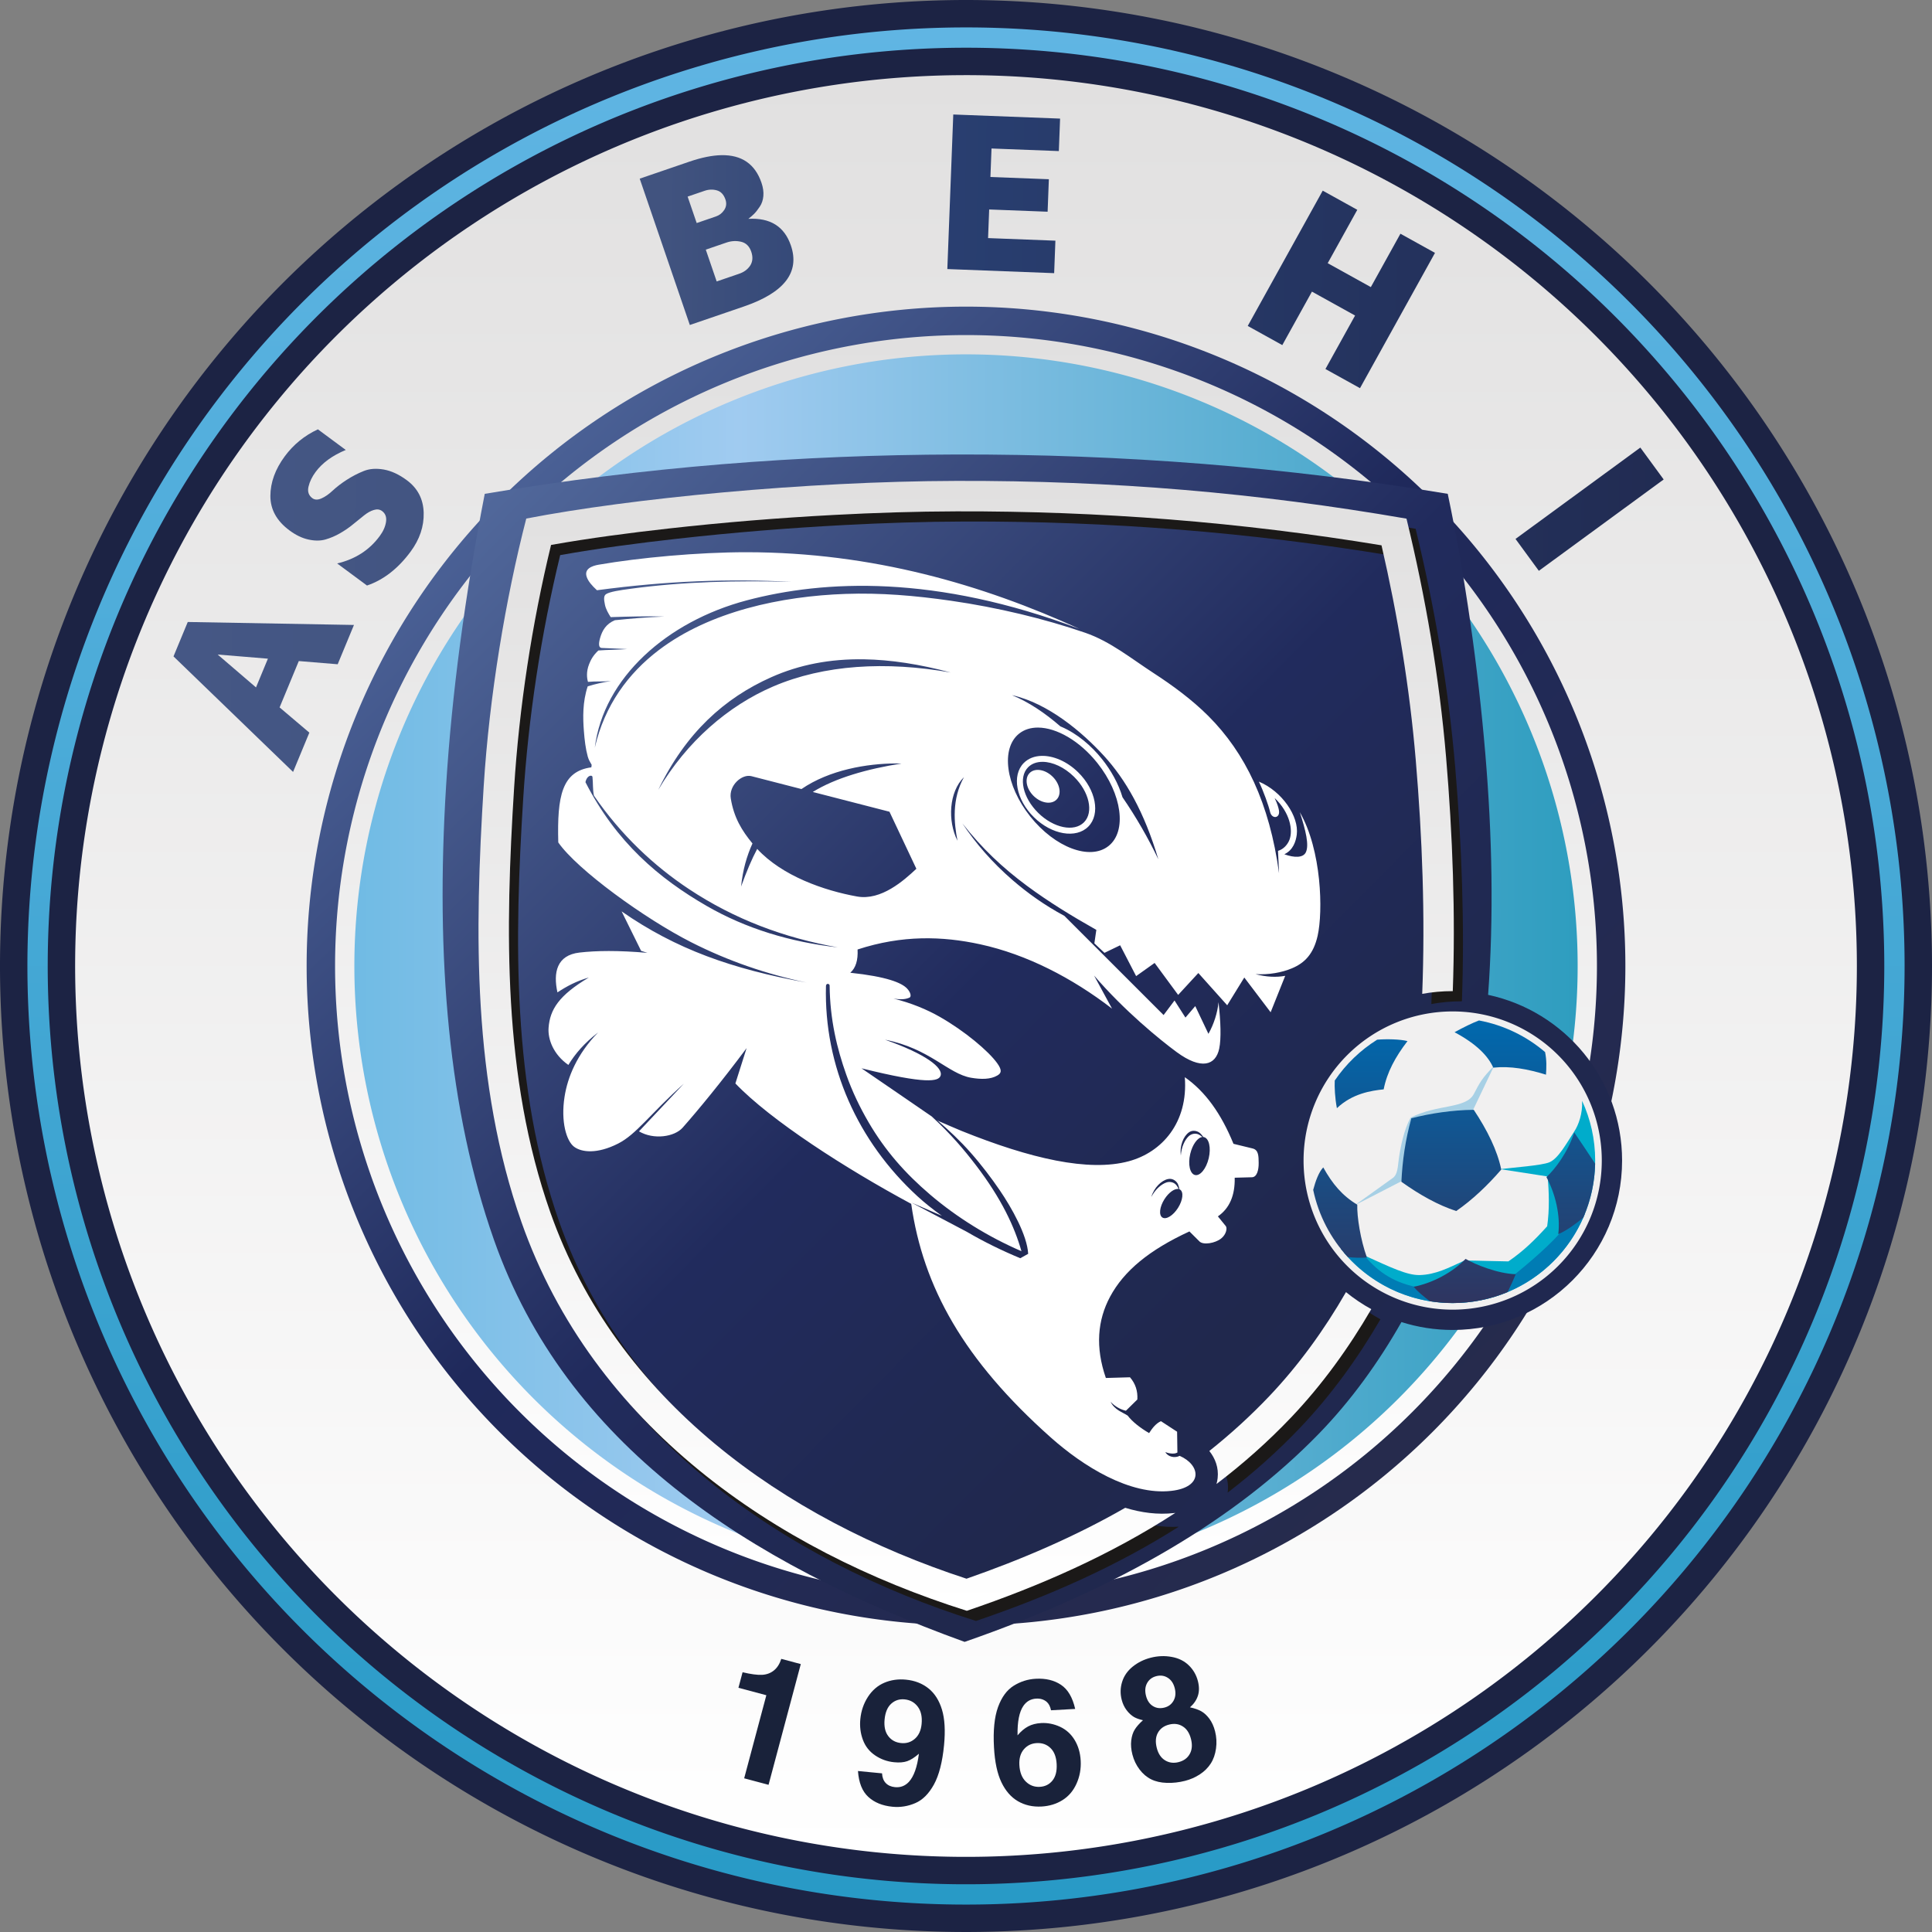 <svg xmlns:inkscape="http://www.inkscape.org/namespaces/inkscape" xmlns:sodipodi="http://sodipodi.sourceforge.net/DTD/sodipodi-0.dtd" xmlns:xlink="http://www.w3.org/1999/xlink" xmlns="http://www.w3.org/2000/svg" xmlns:svg="http://www.w3.org/2000/svg" xmlns:rdf="http://www.w3.org/1999/02/22-rdf-syntax-ns#" xmlns:cc="http://creativecommons.org/ns#" xmlns:dc="http://purl.org/dc/elements/1.1/" viewBox="0 0 700 700" id="svg155" height="300" width="300" version="1.1" sodipodi:docname="Logo ASC Biesheim.svg" inkscape:version="1.2 (dc2aeda, 2022-05-15)" xml:space="preserve"><rect x="0" y="0" width="700" height="700" fill="#808080" stroke="none"/><sodipodi:namedview inkscape:document-rotation="0" pagecolor="#ffffff" bordercolor="#666666" borderopacity="1" objecttolerance="10" gridtolerance="10" guidetolerance="10" inkscape:pageopacity="0" inkscape:pageshadow="2" inkscape:window-width="1920" inkscape:window-height="1080" id="namedview96" showgrid="false" inkscape:zoom="0.63740626" inkscape:cx="765.60278" inkscape:cy="431.43599" inkscape:window-x="0" inkscape:window-y="0" inkscape:window-maximized="0" inkscape:current-layer="svg155" inkscape:showpageshadow="2" inkscape:pagecheckerboard="0" inkscape:deskcolor="#d1d1d1"/><defs id="defs159"><linearGradient id="linearGradient66992"><stop offset="0%" stop-color="#e1e0e0" stop-opacity="1" id="stop66988" style="stop-color:#272b4a;stop-opacity:1"/><stop offset="0.564" stop-color="#e1e0e0" stop-opacity="1" id="stop71410" style="stop-color:#1f295b;stop-opacity:1"/><stop offset="100%" stop-color="#ffffff" stop-opacity="1" id="stop66990" style="stop-color:#4d6499;stop-opacity:1"/></linearGradient><linearGradient inkscape:collect="always" id="linearGradient56198"><stop style="stop-color:#455785;stop-opacity:1" offset="0" id="stop56194"/><stop style="stop-color:#41537f;stop-opacity:1" offset="0.303" id="stop56202"/><stop style="stop-color:#293f71;stop-opacity:1" offset="0.466" id="stop63511"/><stop style="stop-color:#20284d;stop-opacity:1" offset="1" id="stop56196"/></linearGradient><linearGradient id="linearGradient23710"><stop offset="0%" stop-color="#afdaec" stop-opacity="1" id="stop23706" style="stop-color:#60b5e3;stop-opacity:1"/><stop offset="100%" stop-color="#009ac0" stop-opacity="1" id="stop23708" style="stop-color:#289ac6;stop-opacity:1"/></linearGradient><defs id="defs26"><linearGradient id="grad3"><stop offset="0%" stop-color="#afdaec" stop-opacity="1" id="stop20" style="stop-color:#70bbe4;stop-opacity:1"/><stop offset="0.314" stop-color="#afdaec" stop-opacity="1" id="stop44517" style="stop-color:#a0cbf0;stop-opacity:1"/><stop offset="100%" stop-color="#009ac0" stop-opacity="1" id="stop22" style="stop-color:#2e9dbf;stop-opacity:1"/></linearGradient><linearGradient gradientTransform="matrix(1.235,0,0,1.235,-17.5,-169.75)" xlink:href="#linearGradient23710" id="grad4" x1="22.218" y1="145.525" x2="22.218" y2="696.365" gradientUnits="userSpaceOnUse"/></defs><defs id="defs46"><linearGradient id="grad7"><stop offset="0%" stop-color="#e1e0e0" stop-opacity="1" id="stop40"/><stop offset="100%" stop-color="#ffffff" stop-opacity="1" id="stop42"/></linearGradient><linearGradient gradientTransform="matrix(1.235,0,0,1.235,-17.5,-169.75)" xlink:href="#grad7" id="grad8" x1="36.222" y1="159.528" x2="36.222" y2="682.362" gradientUnits="userSpaceOnUse"/></defs><defs id="defs56"><linearGradient id="grad9"><stop offset="0%" stop-color="#4172a0" stop-opacity="1" id="stop50"/><stop offset="100%" stop-color="#1c345a" stop-opacity="1" id="stop52"/></linearGradient><linearGradient gradientTransform="matrix(1.235,0,0,1.235,-17.5,-169.75)" xlink:href="#grad9" id="grad10" x1="104.154" y1="227.459" x2="104.154" y2="614.43" gradientUnits="userSpaceOnUse"/></defs><defs id="defs66"><linearGradient id="grad11"><stop offset="0%" stop-color="#e1e0e0" stop-opacity="1" id="stop60"/><stop offset="100%" stop-color="#ffffff" stop-opacity="1" id="stop62"/></linearGradient><linearGradient gradientTransform="matrix(1.235,0,0,1.235,-17.5,-169.75)" xlink:href="#grad11" id="grad12" x1="112.497" y1="235.802" x2="112.497" y2="606.088" gradientUnits="userSpaceOnUse"/></defs><defs id="defs80"><linearGradient id="grad13"><stop offset="201392128%" stop-color="#ffffff" stop-opacity="1" id="stop70"/><stop offset="201392146%" stop-color="#afdaec" stop-opacity="1" id="stop72"/><stop offset="201392167%" stop-color="#aed9ec" stop-opacity="1" id="stop74"/><stop offset="100%" stop-color="#19afd4" stop-opacity="1" id="stop76"/></linearGradient><linearGradient gradientTransform="matrix(1.235,0,0,1.235,-17.5,-169.75)" xlink:href="#grad13" id="grad14" x1="118.158" y1="241.463" x2="118.158" y2="600.427" gradientUnits="userSpaceOnUse"/></defs><defs id="defs90"><linearGradient id="grad15"><stop offset="0%" stop-color="#4172a0" stop-opacity="1" id="stop84" style="stop-color:#51689b;stop-opacity:1"/><stop offset="0.449" stop-color="#4172a0" stop-opacity="1" id="stop73965" style="stop-color:#212b5d;stop-opacity:1"/><stop offset="0.727" stop-color="#4172a0" stop-opacity="1" id="stop48346" style="stop-color:#20284d;stop-opacity:1"/><stop offset="100%" stop-color="#1c345a" stop-opacity="1" id="stop86" style="stop-color:#212854;stop-opacity:1"/></linearGradient><linearGradient xlink:href="#grad15" id="grad16" x1="157.007" y1="282.654" x2="475.725" y2="600.513" gradientTransform="matrix(1.231,0,0,1.239,-17.5,-169.75)" gradientUnits="userSpaceOnUse"/></defs><defs id="defs102"><linearGradient id="grad17"><stop offset="0%" stop-color="#e1e0e0" stop-opacity="1" id="stop96"/><stop offset="100%" stop-color="#ffffff" stop-opacity="1" id="stop98"/></linearGradient><linearGradient xlink:href="#grad17" id="grad18" x1="166.387" y1="258.832" x2="166.387" y2="566.88" gradientTransform="matrix(1.147,0,0,1.329,-17.5,-169.75)" gradientUnits="userSpaceOnUse"/></defs><defs id="defs112"><linearGradient id="grad19"><stop offset="0%" stop-color="#efeff1" stop-opacity="1" id="stop106"/><stop offset="100%" stop-color="#ffffff" stop-opacity="1" id="stop108"/></linearGradient><linearGradient xlink:href="#grad19" id="grad20" x1="193.174" y1="271.539" x2="193.174" y2="521.374" gradientTransform="matrix(1.119,0,0,1.362,-17.5,-169.75)" gradientUnits="userSpaceOnUse"/></defs><defs id="defs150"><linearGradient id="grad23"><stop offset="0%" stop-color="#4172a0" stop-opacity="1" id="stop144"/><stop offset="100%" stop-color="#1c345a" stop-opacity="1" id="stop146"/></linearGradient><linearGradient xlink:href="#grad23" id="grad24" x1="41.703" y1="267.006" x2="41.703" y2="568.107" gradientTransform="matrix(1.927,0,0,0.791,-17.5,-169.75)" gradientUnits="userSpaceOnUse"/></defs><defs id="defs130"><linearGradient id="grad21"><stop id="stop124" stop-opacity="1" stop-color="#0069ae" offset="0%"/><stop id="stop126" stop-opacity="1" stop-color="#2f3560" offset="100%"/></linearGradient><linearGradient gradientUnits="userSpaceOnUse" gradientTransform="matrix(1.233,0,0,1.236,-17.5,-169.75)" y2="519.265" x2="399.969" y1="436.436" x1="399.969" id="grad22" xlink:href="#grad21"/></defs><linearGradient gradientUnits="userSpaceOnUse" y2="350" x2="571.612" y1="350" x1="128.392" id="linearGradient951" xlink:href="#grad3" inkscape:collect="always"/><linearGradient inkscape:collect="always" xlink:href="#linearGradient56198" id="linearGradient56200" x1="62.754" y1="160.024" x2="647.938" y2="167.868" gradientUnits="userSpaceOnUse"/><linearGradient inkscape:collect="always" xlink:href="#linearGradient66992" id="linearGradient65675" x1="547.531" y1="556.945" x2="174.143" y2="167.868" gradientUnits="userSpaceOnUse"/></defs><g id="g77548"><path id="path18" style="fill:#1c2344;stroke-width:1.235;fill-opacity:1" d="M 350,0 A 350,350 0 0 1 700,350 350,350 0 1 1 350,0 Z"/><path id="path28" style="fill:url(#grad4);stroke-width:1.235" d="M 350,9.933 A 340.067,340.067 0 0 1 690.068,350 340.067,340.067 0 1 1 350,9.933 Z"/><path id="path38" style="fill:#1c2344;stroke-width:1.235;fill-opacity:1" d="M 350.001,17.29 A 332.71,332.71 0 0 1 682.71,350 332.71,332.71 0 1 1 350.001,17.29 Z"/><path id="path48" style="fill:url(#grad8);stroke-width:1.235" d="M 350.001,27.223 A 322.777,322.777 0 0 1 672.778,350 322.777,322.777 0 1 1 350.001,27.223 Z"/><path id="path58" style="fill:url(#linearGradient65675);stroke-width:1.235;fill-opacity:1" d="M 350.001,111.1 A 238.9,238.9 0 0 1 588.902,350 238.9,238.9 0 1 1 350.001,111.1 Z"/><path id="path68" style="fill:url(#grad12);stroke-width:1.235" d="M 350.002,121.4 A 228.6,228.6 0 0 1 578.602,350 228.6,228.6 0 1 1 350.002,121.4 Z"/><path id="path82" style="fill:url(#linearGradient951);fill-opacity:1;stroke-width:1.235" d="M 350.002,128.39 A 221.61,221.61 0 0 1 571.612,350 221.61,221.61 0 1 1 350.002,128.39 Z"/></g><g id="g157" style="fill:#19223a;fill-opacity:1"><path d="m 290.14,602.927 -11.678,43.746 -8.835,-2.358 8.035,-30.1 -10.112,-2.7 1.502,-5.628 c 2.994,0.711 5.34,1.02 7.047,0.94 1.698,-0.093 3.146,-0.637 4.339,-1.621 1.192,-0.983 2.066,-2.37 2.633,-4.166 z" style="fill:#19223a;fill-rule:evenodd;stroke-width:1.235;fill-opacity:1" id="path135"/><path d="m 310.855,641.671 8.723,0.845 c 0.088,1.506 0.537,2.676 1.358,3.53 0.821,0.844 1.931,1.334 3.33,1.47 1.989,0.193 3.665,-0.441 5.039,-1.912 1.804,-1.96 3.015,-5.358 3.633,-10.195 -1.567,1.367 -2.981,2.26 -4.245,2.701 -1.275,0.44 -2.837,0.564 -4.71,0.383 -2.525,-0.245 -4.835,-1.074 -6.918,-2.486 -2.083,-1.413 -3.557,-3.297 -4.424,-5.644 -0.877,-2.347 -1.188,-4.841 -0.931,-7.493 0.289,-2.978 1.209,-5.671 2.757,-8.06 1.549,-2.388 3.531,-4.097 5.934,-5.118 2.394,-1.021 5.01,-1.394 7.82,-1.122 3.209,0.311 5.932,1.371 8.189,3.173 2.247,1.8 3.878,4.369 4.884,7.695 1.006,3.316 1.258,7.621 0.747,12.903 -0.592,6.103 -1.815,10.838 -3.649,14.197 -1.844,3.358 -4.091,5.615 -6.752,6.759 -2.672,1.154 -5.423,1.599 -8.285,1.321 -3.62,-0.351 -6.532,-1.536 -8.737,-3.555 -2.215,-2.02 -3.463,-5.147 -3.763,-9.392 z m 23.062,-17.022 c 0.255,-2.63 -0.21,-4.736 -1.397,-6.296 -1.186,-1.57 -2.779,-2.447 -4.768,-2.639 -1.874,-0.182 -3.485,0.342 -4.835,1.56 -1.362,1.227 -2.162,3.125 -2.411,5.704 -0.247,2.546 0.195,4.565 1.335,6.056 1.131,1.49 2.686,2.32 4.653,2.511 1.936,0.188 3.59,-0.332 4.995,-1.566 1.394,-1.235 2.204,-3.015 2.428,-5.33 z" style="fill:#19223a;fill-rule:evenodd;stroke-width:1.235;fill-opacity:1" id="path137"/><path d="m 389.557,619.18 -8.75,0.484 c -0.289,-1.392 -0.821,-2.411 -1.6,-3.078 -1.021,-0.843 -2.27,-1.229 -3.759,-1.147 -1.974,0.109 -3.524,0.989 -4.661,2.64 -1.49,2.168 -2.193,5.722 -2.11,10.662 1.243,-1.456 2.528,-2.533 3.845,-3.23 1.316,-0.708 2.892,-1.113 4.718,-1.214 2.311,-0.128 4.581,0.319 6.797,1.329 2.217,1.02 3.988,2.606 5.303,4.767 1.316,2.161 2.058,4.661 2.215,7.511 0.164,2.966 -0.339,5.747 -1.508,8.342 -1.169,2.606 -2.869,4.595 -5.09,5.978 -2.211,1.382 -4.74,2.157 -7.559,2.313 -3.219,0.178 -6.072,-0.469 -8.576,-1.919 -2.494,-1.45 -4.495,-3.743 -5.991,-6.868 -1.495,-3.114 -2.397,-7.343 -2.691,-12.662 -0.338,-6.101 0.156,-10.957 1.46,-14.565 1.314,-3.609 3.195,-6.18 5.651,-7.724 2.466,-1.545 5.119,-2.39 7.99,-2.549 3.631,-0.201 6.689,0.53 9.174,2.192 2.495,1.662 4.202,4.575 5.142,8.736 z m -20.221,20.325 c 0.145,2.617 0.923,4.618 2.333,5.991 1.41,1.383 3.108,2.02 5.082,1.911 1.921,-0.106 3.455,-0.88 4.595,-2.298 1.139,-1.429 1.642,-3.426 1.501,-5.981 -0.141,-2.554 -0.883,-4.483 -2.236,-5.784 -1.342,-1.302 -3.006,-1.898 -5.011,-1.787 -1.921,0.106 -3.467,0.869 -4.67,2.291 -1.192,1.421 -1.723,3.304 -1.593,5.658 z" style="fill:#19223a;fill-rule:evenodd;stroke-width:1.235;fill-opacity:1" id="path139"/><path d="m 431.148,618.595 c 1.709,0.37 3.089,0.858 4.123,1.445 1.034,0.587 2.005,1.484 2.917,2.702 0.901,1.221 1.591,2.725 2.051,4.528 0.526,2.059 0.645,4.145 0.345,6.262 -0.292,2.104 -0.929,3.925 -1.923,5.456 -0.995,1.531 -2.308,2.838 -3.946,3.9 -1.636,1.072 -3.421,1.856 -5.357,2.35 -2.182,0.557 -4.378,0.802 -6.578,0.732 -2.198,-0.061 -4.097,-0.491 -5.699,-1.293 -1.599,-0.792 -3.005,-1.982 -4.208,-3.573 -1.203,-1.591 -2.063,-3.379 -2.577,-5.386 -0.474,-1.854 -0.616,-3.564 -0.426,-5.129 0.19,-1.565 0.608,-2.872 1.264,-3.934 0.656,-1.062 1.655,-2.191 2.987,-3.382 -1.358,-0.319 -2.427,-0.7 -3.203,-1.135 -1.029,-0.61 -1.944,-1.456 -2.757,-2.547 -0.811,-1.081 -1.391,-2.329 -1.755,-3.753 -0.557,-2.182 -0.507,-4.333 0.167,-6.48 0.663,-2.145 1.941,-3.977 3.82,-5.504 1.882,-1.517 4.061,-2.598 6.54,-3.231 2.56,-0.655 5.088,-0.755 7.595,-0.293 2.505,0.451 4.566,1.473 6.205,3.063 1.629,1.591 2.726,3.493 3.294,5.716 0.5,1.956 0.504,3.723 -0.004,5.282 -0.504,1.569 -1.466,2.972 -2.876,4.204 z m -9.22,0.086 c 1.465,-0.374 2.55,-1.208 3.28,-2.496 0.727,-1.299 0.865,-2.807 0.42,-4.548 -0.44,-1.721 -1.285,-2.978 -2.53,-3.751 -1.238,-0.786 -2.617,-0.979 -4.144,-0.589 -1.516,0.387 -2.632,1.229 -3.346,2.535 -0.716,1.296 -0.837,2.832 -0.389,4.584 0.44,1.721 1.272,2.97 2.502,3.726 1.222,0.768 2.63,0.943 4.207,0.54 z m 9.582,11.365 c -0.542,-2.12 -1.529,-3.636 -2.982,-4.541 -1.446,-0.918 -3.093,-1.13 -4.957,-0.654 -1.864,0.476 -3.208,1.452 -4.036,2.951 -0.841,1.491 -0.97,3.336 -0.407,5.538 0.526,2.059 1.516,3.54 2.969,4.446 1.454,0.905 3.103,1.128 4.947,0.657 1.864,-0.476 3.205,-1.463 4.033,-2.962 0.838,-1.501 0.975,-3.315 0.433,-5.435 z" style="fill:#19223a;fill-rule:evenodd;stroke-width:1.235;fill-opacity:1" id="path141"/></g><g id="g151" style="fill:url(#linearGradient56200);fill-opacity:1"><path id="path123" d="m 104.891,192.184 c -4.627,-3.424 -6.932,-7.582 -6.928,-12.485 0.016,-4.895 1.761,-9.702 5.222,-14.379 3.147,-4.253 7.145,-7.514 11.997,-9.762 l 10.098,7.472 c -4.857,2.02 -8.49,4.67 -10.927,7.963 -1.288,1.741 -2.152,3.521 -2.574,5.316 -0.422,1.795 0.042,3.192 1.393,4.192 0.866,0.641 1.959,0.672 3.276,0.092 1.329,-0.571 2.698,-1.527 4.128,-2.871 1.441,-1.335 3.136,-2.637 5.097,-3.898 1.961,-1.261 3.994,-2.314 6.099,-3.157 2.086,-0.841 4.502,-1.022 7.238,-0.553 2.747,0.478 5.539,1.767 8.398,3.883 3.929,2.907 5.959,6.827 6.1,11.769 0.133,4.952 -1.448,9.656 -4.752,14.121 -4.535,6.129 -9.792,10.219 -15.783,12.264 l -10.807,-7.997 c 6.526,-1.545 11.639,-4.828 15.347,-9.84 0.017,-0.022 0.041,-0.056 0.074,-0.1 1.264,-1.708 2.02,-3.412 2.275,-5.123 0.264,-1.721 -0.216,-3.027 -1.432,-3.927 -0.821,-0.608 -1.8,-0.745 -2.945,-0.4 -1.147,0.326 -2.332,0.986 -3.559,1.961 l -3.993,3.23 c -1.415,1.181 -2.995,2.258 -4.727,3.256 -1.732,0.999 -3.503,1.744 -5.318,2.266 -1.818,0.503 -3.862,0.511 -6.134,0.004 -2.27,-0.487 -4.555,-1.591 -6.862,-3.298 z" style="fill:url(#linearGradient56200);stroke-width:1.235;fill-opacity:1"/><path id="path121" d="m 163.805,159.976 c -3.758,-1.973 -7.495,-5.112 -11.21,-9.416 -3.715,-4.304 -6.274,-8.459 -7.677,-12.465 -1.393,-4.015 -1.717,-7.62 -0.981,-10.827 0.727,-3.217 1.901,-6.044 3.493,-8.491 1.602,-2.437 3.66,-4.75 6.193,-6.936 4.037,-3.485 9.387,-6.382 16.04,-8.684 l 8.162,9.456 c -5.981,1.593 -11.149,4.277 -15.522,8.052 -2.891,2.495 -4.434,5.382 -4.612,8.662 -0.177,3.28 1.733,7.236 5.741,11.879 4.008,4.643 7.642,7.111 10.913,7.415 3.27,0.303 6.351,-0.802 9.243,-3.298 4.373,-3.774 7.783,-8.495 10.232,-14.179 l 8.163,9.456 c -3.27,6.264 -6.918,11.133 -10.934,14.6 -2.534,2.186 -5.122,3.884 -7.767,5.113 -2.655,1.218 -5.622,1.967 -8.911,2.216 -3.279,0.26 -6.799,-0.587 -10.567,-2.552 z" style="fill:url(#linearGradient56200);stroke-width:1.235;fill-opacity:1"/><path d="m 261.367,56.223 c -3.344,0.064 -7.207,0.846 -11.588,2.346 l -17.998,6.162 18.154,53.021 19.574,-6.701 c 14.688,-5.029 20.367,-12.406 17.037,-22.131 -2.35,-6.863 -7.487,-10.078 -15.406,-9.631 0.824,-0.637 1.538,-1.251 2.117,-1.834 0.591,-0.588 1.255,-1.436 2.004,-2.551 0.753,-1.102 1.187,-2.406 1.32,-3.902 0.125,-1.478 -0.098,-3.074 -0.684,-4.783 -2.33,-6.804 -7.175,-10.137 -14.531,-9.996 z m -3.838,12.482 c 0.736,-0.025 1.468,0.066 2.197,0.268 1.459,0.403 2.5,1.513 3.117,3.314 0.467,1.365 0.322,2.613 -0.426,3.771 -0.753,1.146 -1.76,1.935 -3.021,2.367 l -6.975,2.389 -3.281,-9.58 6.162,-2.107 c 0.749,-0.257 1.49,-0.397 2.227,-0.422 z m 8.328,18.648 c 0.881,-0.048 1.767,0.031 2.652,0.238 1.771,0.415 3.001,1.606 3.682,3.594 0.676,1.974 0.527,3.685 -0.434,5.123 -0.939,1.373 -2.309,2.343 -4.078,2.92 -0.079,0.027 -0.171,0.06 -0.275,0.096 l -7.738,2.648 -3.947,-11.525 7.516,-2.574 c 0.867,-0.297 1.742,-0.471 2.623,-0.52 z" style="fill:url(#linearGradient56200);stroke-width:1.235;fill-opacity:1" id="path115"/><path id="path113" d="m 307.916,100.925 -7.8,-55.498 14.178,-1.992 7.8,55.498 z" style="fill:url(#linearGradient56200);stroke-width:1.235;fill-opacity:1"/><path id="path111" d="m 343.237,97.486 2.151,-56.003 38.701,1.487 -0.452,11.769 -24.394,-0.937 -0.397,10.327 21.175,0.813 -0.452,11.768 -21.175,-0.813 -0.398,10.369 24.394,0.937 -0.452,11.768 z" style="fill:url(#linearGradient56200);stroke-width:1.235;fill-opacity:1"/><path id="path109" d="m 407.458,64.384 c 1.49,-5.559 4.514,-9.229 9.077,-11.022 4.559,-1.779 9.672,-1.917 15.292,-0.412 5.11,1.37 9.609,3.894 13.48,7.585 l -3.251,12.133 c -3.66,-3.778 -7.456,-6.188 -11.414,-7.248 -2.092,-0.561 -4.064,-0.712 -5.889,-0.447 -1.825,0.265 -2.955,1.209 -3.39,2.832 -0.279,1.042 0.093,2.069 1.115,3.082 1.019,1.027 2.41,1.95 4.184,2.789 1.77,0.851 3.603,1.952 5.495,3.314 1.892,1.362 3.617,2.868 5.173,4.517 1.547,1.632 2.601,3.814 3.167,6.532 0.562,2.731 0.386,5.801 -0.535,9.237 -1.265,4.721 -4.168,8.046 -8.714,9.988 -4.559,1.939 -9.515,2.192 -14.88,0.754 -7.364,-1.973 -13.097,-5.365 -17.195,-10.189 l 3.479,-12.986 c 3.829,5.506 8.757,9.059 14.78,10.673 0.027,0.007 0.067,0.018 0.121,0.032 2.052,0.55 3.915,0.628 5.6,0.239 1.699,-0.385 2.738,-1.31 3.129,-2.771 0.265,-0.988 0.033,-1.948 -0.707,-2.886 -0.724,-0.948 -1.772,-1.809 -3.13,-2.593 l -4.469,-2.531 c -1.617,-0.883 -3.199,-1.959 -4.762,-3.205 -1.564,-1.245 -2.906,-2.62 -4.058,-4.117 -1.134,-1.507 -1.891,-3.406 -2.251,-5.707 -0.379,-2.29 -0.189,-4.82 0.554,-7.593 z" style="fill:url(#linearGradient56200);stroke-width:1.235;fill-opacity:1"/><path id="path107" d="m 452.079,118.095 27.17,-49.017 12.522,6.941 -10.72,19.339 15.631,8.665 10.72,-19.34 12.522,6.941 -27.17,49.017 -12.522,-6.941 10.741,-19.376 -15.631,-8.665 -10.741,19.377 z" style="fill:url(#linearGradient56200);stroke-width:1.235;fill-opacity:1"/><path id="path105" d="m 508.605,153.564 38.222,-40.988 28.325,26.413 -8.032,8.614 -17.854,-16.649 -7.048,7.558 15.498,14.452 -8.032,8.613 -15.498,-14.452 -7.077,7.589 17.854,16.649 -8.032,8.614 z" style="fill:url(#linearGradient56200);stroke-width:1.235;fill-opacity:1"/><path id="path102" d="m 549.099,195.267 45.225,-33.1 8.456,11.553 -45.225,33.1 z" style="fill:url(#linearGradient56200);stroke-width:1.235;fill-opacity:1"/><path id="path100" d="m 569.914,223.792 51.278,-22.616 5.677,12.871 -12.162,19.691 22.725,4.462 5.676,12.871 -51.278,22.616 -5.778,-13.099 31.764,-14.01 -22.188,-4.223 11.827,-19.473 -31.763,14.01 z" style="fill:url(#linearGradient56200);stroke-width:1.235;fill-opacity:1"/><path d="m 68.029,225.357 -5.166,12.471 43.322,41.859 5.898,-14.24 -10.779,-9.141 6.957,-16.793 14.086,1.16 5.898,-14.24 z m 10.834,11.793 18.205,1.5 -4.314,10.416 z" style="fill:url(#linearGradient56200);stroke-width:1.235;fill-opacity:1" id="path152"/></g><g id="g65651"><path id="path92" style="fill:url(#grad16);stroke-width:1.235;fill-opacity:1" d="m 175.635,178.924 c 57.746,-9.738 114.432,-14.106 170.845,-14.253 60.052,-0.156 119.386,4.516 178.066,14.253 6.337,30.122 10.948,62.65 13.603,94.061 2.513,29.735 3.09,59.197 1.022,87.467 27.733,5.906 48.543,30.542 48.543,60.034 0,33.895 -27.488,61.383 -61.383,61.383 -6.468,0 -12.702,-1.004 -18.557,-2.859 -8.247,14.495 -18.202,28.425 -30.107,40.641 -29.708,30.485 -71.619,55.582 -128.166,75.235 C 270.531,566.248 205.09,523.452 178.934,449.111 162.635,402.788 157.699,347.338 161.661,284.218 c 2.075,-33.062 6.858,-68.839 13.974,-105.294 z"/><path id="path94" style="fill:#1b1918;fill-rule:evenodd;stroke-width:1.235" d="m 512.91,191.595 c -54.187,-9.365 -106.161,-13.828 -163.094,-13.68 -54.562,0.142 -118.222,6.362 -155.827,13.648 -7.475,28.926 -13.375,64.281 -15.424,96.934 -3.332,53.083 -4.084,107.479 13.718,158.074 25.862,73.504 91.496,118.751 161.331,140.731 25.766,-8.746 50.69,-19.655 73.475,-34.145 -5.741,0.344 -11.546,-0.655 -17.196,-2.546 -17.812,10.108 -36.819,18.243 -56.401,25.063 -66.286,-21.658 -126.84,-64.67 -150.8,-132.766 -17.272,-49.09 -16.331,-102.462 -13.114,-153.719 1.828,-29.128 6.461,-59.528 13.391,-88.066 14.047,-2.49 28.307,-4.35 42.443,-5.935 19.993,-2.241 40.092,-3.876 60.181,-4.942 14.732,-0.782 29.496,-1.255 44.25,-1.293 52.05,-0.135 102.8,3.863 154.014,12.308 5.906,25.58 10.193,51.597 12.403,77.749 2.371,28.06 3.448,56.537 2.346,84.765 3.58,-0.65 7.267,-0.991 11.034,-0.991 l 0.04,3.7e-4 c 1,-27.85 -0.047,-56.586 -2.423,-84.703 -2.443,-28.909 -7.421,-58 -14.349,-86.484 z m -68.12,349.215 c 9.256,-7.082 18.055,-14.892 26.292,-23.546 11.242,-11.81 20.969,-25.292 29.072,-39.255 -3.247,-1.782 -6.314,-3.85 -9.17,-6.169 -7.851,13.645 -17.19,26.568 -27.896,37.815 -6.912,7.262 -14.254,13.907 -21.955,20.01 2.596,2.865 4.172,6.522 3.723,10.636 -0.019,0.172 -0.042,0.341 -0.067,0.509 z"/><path id="path104" style="fill:url(#grad18);stroke-width:1.235" d="m 509.599,187.916 c -54.187,-9.365 -106.161,-13.828 -163.094,-13.68 -54.562,0.142 -118.222,6.362 -155.827,13.648 -7.475,28.926 -13.375,64.281 -15.424,96.934 -3.332,53.083 -4.084,107.479 13.718,158.074 25.862,73.504 91.496,118.751 161.331,140.732 26.55,-9.012 52.207,-20.321 75.55,-35.477 -0.161,0.021 -0.322,0.042 -0.483,0.06 -5.88,0.673 -11.851,-0.125 -17.681,-1.905 -18.13,10.401 -37.519,18.733 -57.507,25.694 C 283.895,550.336 223.342,507.324 199.382,439.228 182.11,390.138 183.051,336.765 186.268,285.508 c 1.828,-29.128 6.461,-59.528 13.391,-88.066 14.047,-2.49 28.307,-4.35 42.443,-5.935 19.993,-2.241 40.092,-3.876 60.181,-4.942 14.732,-0.782 29.496,-1.255 44.25,-1.294 52.05,-0.135 102.8,3.863 154.014,12.308 5.906,25.58 10.193,51.596 12.403,77.749 2.371,28.06 3.448,56.537 2.346,84.765 3.58,-0.65 7.267,-0.991 11.034,-0.991 l 0.04,3.7e-4 c 1,-27.85 -0.047,-56.586 -2.423,-84.703 -2.443,-28.909 -7.421,-58 -14.349,-86.484 z m -68.841,349.763 c 9.52,-7.227 18.562,-15.217 27.013,-24.094 11.242,-11.81 20.969,-25.292 29.072,-39.255 -3.247,-1.782 -6.314,-3.85 -9.17,-6.169 -7.851,13.645 -17.19,26.568 -27.896,37.815 -6.81,7.155 -14.038,13.71 -21.615,19.74 2.168,2.728 3.422,6.078 3.015,9.803 -0.083,0.758 -0.224,1.478 -0.419,2.161 z"/><g id="g173"><path id="path116" style="fill:#f1f0f0;fill-rule:evenodd;stroke-width:1.235" d="m 526.331,366.46 a 54.026,54.026 0 0 1 54.026,54.026 54.026,54.026 0 1 1 -54.026,-54.026 z"/><path id="path118" style="fill:#a7d0e5;fill-rule:evenodd;stroke-width:1.235" d="m 541.332,386.201 -9.5,19.917 -21.748,20.665 -19.252,9.918 13.836,-9.919 c 1.792,-1.285 1.754,-4.165 2.16,-7.007 0.64,-4.483 1.939,-10.671 4.256,-14.825 9.633,-4.966 20.047,-3.13 22.914,-8.579 2.083,-3.961 2.902,-5.719 7.334,-10.17 z"/><path id="path120" style="fill:#00accb;fill-rule:evenodd;stroke-width:1.235" d="m 494.307,454.87 c 9.584,4.327 15.533,7.24 20.109,7.11 5.653,-0.16 10.299,-2.531 16.214,-5.288 5.293,0.055 10.587,0.28 15.88,0.336 5.45,-3.724 9.543,-7.723 14.06,-12.722 0.875,-6.129 0.676,-12.371 0.166,-18.048 l -17.21,-2.654 c 4.861,-0.596 15.085,-1.333 17.804,-2.467 3.229,-1.347 6.006,-6.491 9.052,-11.181 1.578,-2.365 3.074,-6.557 2.841,-11.103 3.042,6.581 4.742,13.908 4.742,21.633 0,28.512 -23.122,51.634 -51.634,51.634 -15.794,0 -29.932,-7.097 -39.404,-18.273 l 0.479,-0.562 c 2.3,0.444 4.601,1.142 6.901,1.585 z"/><path id="path122" style="fill:#007cb4;fill-rule:evenodd;stroke-width:1.235" d="m 493.798,454.291 c 4.831,5.804 10.001,10.135 19.834,12.145 l 33.65,-3.482 c 5.917,-4.582 16.035,-13.339 18.986,-17.582 l 8.011,-5.7 c -7.617,19.014 -26.216,32.448 -47.948,32.448 -16.44,0 -31.086,-7.688 -40.544,-19.662 l 0.297,-1.225 z"/><path id="path132" style="fill:url(#grad22);stroke-width:1.235" d="m 511.363,405.166 c -2.183,7.879 -3.252,15.412 -3.607,23.02 6.778,4.83 13.358,8.48 19.866,10.594 5.88,-4.072 11.464,-9.39 16.31,-15.025 -1.438,-6.972 -5.032,-14.216 -9.959,-21.645 -7.842,0.085 -15.733,1.291 -22.61,3.056 z m 24.505,-35.432 c 9.026,1.686 17.224,5.722 23.94,11.446 0.629,3.033 0.487,5.668 0.332,8.196 -6.741,-2.072 -12.906,-3.192 -19.104,-2.546 -1.845,-4.16 -5.943,-8.506 -14.024,-12.835 3.122,-1.724 6.578,-3.419 8.856,-4.262 z m 42.083,51.889 c -0.15,6.948 -1.675,13.558 -4.312,19.57 -2.669,2.225 -6.19,4.777 -9.043,5.959 0.829,-6.813 -1.057,-14.609 -4.301,-20.683 2.933,-2.602 7.867,-9.081 10.08,-16.174 2.009,2.985 5.523,8.141 7.576,11.328 z m -31.711,46.515 c -6.127,2.564 -12.853,3.982 -19.909,3.982 -2.794,0 -5.534,-0.225 -8.208,-0.653 -2.268,-1.645 -4.51,-3.523 -5.905,-5.252 6.736,-1.316 14.015,-5.13 18.79,-10.093 3.381,1.985 11.609,5.355 18.166,5.551 -0.61,1.546 -1.748,4.057 -2.934,6.465 z m -57.878,-12.667 c -6.192,-6.715 -10.624,-15.077 -12.567,-24.353 0.822,-3.137 2.028,-6.464 3.644,-8.144 3.333,5.999 6.904,10.249 12.325,13.508 -0.139,4.348 1.168,12.682 3.489,19.143 -2.245,0.17 -4.674,0.075 -6.891,-0.154 z m -4.759,-63.979 c 4.034,-5.932 9.272,-10.978 15.36,-14.793 3.286,-0.299 8.431,-0.175 10.998,0.511 -4.359,5.669 -7.43,11.288 -8.63,17.484 -4.526,0.47 -11.349,1.496 -16.947,6.825 -0.72,-3.737 -0.898,-7.695 -0.781,-10.027 z"/></g><g id="g48227" style="fill:#ffffff"><path id="path114" style="fill:#ffffff;stroke-width:1.235" d="M 270.506 200.08 C 252.897 200.069 231.544 202.067 216.891 204.605 C 214.306 205.053 211.635 206.174 212.564 208.988 C 213.106 210.627 214.459 212.161 216.287 213.854 C 241.926 210.431 263.992 209.659 286.752 210.807 C 266.803 210.329 247.961 210.688 228.402 213.332 C 224.526 213.856 221.003 214.387 219.625 215.244 C 218.633 215.861 218.809 217.24 219.168 219.037 C 219.506 220.73 220.394 222.213 221.262 223.598 C 227.692 223.395 234.935 223.192 240.654 223.396 C 234.257 223.633 228.88 224.108 222.785 224.715 C 219.611 226.027 218.184 228.433 217.408 231.223 C 216.877 233.132 216.825 234.727 218.014 234.768 C 220.797 234.861 224.138 235.038 227.252 235.174 C 223.665 235.444 220.383 235.411 216.795 235.682 C 214.856 237.5 214.062 239.086 213.445 240.641 C 212.345 243.412 212.646 245.756 213.037 247.053 C 215.88 246.782 218.52 247.021 221.363 246.75 C 218.452 247.223 215.745 247.797 212.936 248.678 C 211.037 254.361 211.196 260.181 211.545 264.762 C 211.808 268.217 212.172 271.235 212.949 274.096 C 213.269 275.274 213.801 276.142 214.373 277.109 C 214.332 277.412 214.293 277.716 214.256 278.021 C 203.586 279.45 201.829 288.424 202.275 305.234 C 209.147 315.115 233.559 332.817 250.381 341.365 C 263.885 348.228 277.864 352.986 292.234 356 C 265.176 351.076 244.971 343.935 225.223 330.211 L 232.287 344.514 L 234.562 345.238 C 223.989 344.313 216.09 344.429 209.975 345.127 C 201.686 346.073 200.399 352.409 201.971 359.555 C 205.347 357.343 208.848 355.463 213.342 354.17 C 202.467 360.648 199.259 365.787 198.762 372.375 C 198.444 376.598 200.55 382.103 205.932 385.848 C 208.376 381.797 211.811 377.857 216.693 374.078 C 209.018 381.98 205.653 390.313 204.549 397.371 C 203.13 406.446 205.239 413.398 207.986 415.477 C 210.726 417.548 216.363 418.183 223.926 414.354 C 230.599 410.975 235.328 403.816 247.764 392.643 L 231.518 409.91 C 236.858 413.061 244.381 411.914 247.332 408.578 C 252.899 402.285 261.332 392.057 270.506 379.758 L 266.445 392.553 C 279.253 405.945 306.343 423.363 330.15 436.18 C 334.467 466.433 349.257 492.832 380.73 520.834 C 392.405 531.221 409.356 541.892 424.449 540.164 C 436.044 538.837 435.033 530.825 427.42 527.48 C 425.655 528.387 423.179 527.868 422.227 526.127 C 423.006 526.447 425.31 527.073 426.598 526.273 L 426.486 518.74 L 420.619 514.912 C 418.855 515.743 417.565 517.321 416.344 519.238 C 413.057 517.317 410.229 515.081 408.568 512.889 C 406.676 511.667 403.869 510.854 402.383 507.9 C 404.033 509.658 406.089 510.734 407.941 511.135 L 412.08 507.066 C 412.275 503.976 411.385 501.292 409.412 499.016 L 400.674 499.268 C 396.828 488.168 397.603 478.372 402.229 469.775 C 407.225 460.488 416.343 452.903 430.951 446.172 L 434.594 449.799 C 435.981 451.181 440.264 450.465 442.449 448.727 C 444.377 447.193 444.676 444.915 444.141 444.256 L 441.266 440.717 C 445.465 437.813 447.495 433.143 447.357 426.709 L 453.617 426.539 C 455.41 426.491 456.077 423.91 456.041 421.344 C 456.007 418.933 456.047 416.648 453.836 416.109 L 446.914 414.424 C 442.423 403.434 436.713 395.49 429.277 390.285 C 430.555 406.742 420.983 417.495 408.994 420.738 C 394.449 424.672 373.352 419.796 348.426 409.768 C 346.083 408.825 342.434 407.199 340.025 406.168 L 339.422 405.76 C 343.833 409.507 347.963 413.418 351.686 417.631 C 355.659 422.127 359.276 426.925 362.271 431.318 C 366.543 437.581 372.173 447.552 372.527 454.287 L 369.666 455.877 C 363.015 453.12 356.431 449.891 350.326 446.322 L 330.252 435.732 L 341.283 440.521 C 338.054 438.238 335.067 435.861 332.402 433.416 C 310.777 413.568 298.508 386.325 299.262 357.238 C 299.332 356.141 300.517 356.371 300.588 357.025 C 300.72 369.581 303.296 379.989 306.605 389.326 C 308.786 395.479 311.499 401.136 314.68 406.584 C 320.697 416.89 327.948 425.114 337.066 432.885 C 346.733 441.123 358.076 448.141 370.09 453.334 C 367.619 444.607 362.929 434.361 353.518 422.076 C 349.271 416.533 344.626 411.013 337.59 404.516 C 328.87 398.581 321.035 393.091 312.135 387.066 C 335.894 392.98 340.014 391.767 340.768 389.807 C 341.884 386.9 335.386 381.859 320.664 376.709 C 336.9 379.87 343.511 389.086 351.889 390.498 C 355.432 391.095 358.892 391.134 361.379 389.658 C 362.746 388.847 363.208 387.878 361.309 385.225 C 358.142 380.803 349.484 373.531 340.436 368.385 C 335.815 365.757 330.206 363.413 323.709 361.791 C 327.079 362.381 328.644 361.82 329.475 361.486 C 330.269 361.167 330.026 359.635 328.67 358.182 C 326.687 356.058 321.25 353.841 308.076 352.445 C 310.041 350.722 310.919 347.913 310.715 344.016 C 326.848 338.742 341.423 339.147 355.168 342.143 C 371.995 345.81 388.397 354.28 402.908 365.443 L 396.41 353.469 C 407.42 366.263 420.182 376.664 426.312 381.178 C 435.268 387.772 440.481 386.003 441.748 379.916 C 442.497 376.32 442.293 370.147 441.49 363.105 C 441.153 366.862 439.801 371.093 437.838 374.578 L 433.064 364.529 L 429.51 368.689 L 425.551 362.498 L 421.59 367.775 L 385.648 331.842 C 378.328 327.903 372.307 323.565 366.924 318.92 C 359.547 312.555 353.548 305.611 348.688 298.328 C 355.81 307.393 363.192 314.347 372.068 320.932 C 379.9 326.741 388.423 331.949 397.223 336.91 L 396.51 341.785 L 400.166 345.234 L 405.852 342.494 L 411.641 353.664 L 418.342 348.893 L 426.869 360.475 L 434.182 352.545 L 444.639 364.229 L 450.832 354.17 L 460.377 366.762 L 465.656 353.562 C 462.34 354.175 458.753 353.971 454.895 352.953 C 459.767 353.221 464.377 352.394 468.109 350.83 C 472.614 348.942 475.888 345.745 477.402 339.053 C 479.386 330.291 478.896 308.053 470.947 294.271 C 473.101 300.917 474.382 306.21 473.129 308.811 C 472.154 310.833 468.996 310.843 465.336 309.516 C 468.563 307.989 469.529 304.795 469.842 302.414 C 470.707 295.829 464.517 286.694 456.111 283.199 C 457.787 286.644 459.683 291.999 460.166 294.145 C 460.784 296.889 463.916 296.568 463.381 293.568 C 463.227 292.703 462.873 291.327 461.824 289.133 C 467.451 294.504 468.506 300.765 467.213 304.229 C 466.582 305.92 465.119 307.691 463.045 308.283 L 463.422 316.402 C 459.994 291.017 451.199 272.797 437.768 259.379 C 431.882 253.5 424.786 248.298 418.064 243.934 C 409.763 238.543 402.326 232.418 393.199 229.264 C 378.531 224.194 361.288 220.07 344.607 217.67 C 331.392 215.768 318.996 214.742 306.34 215.184 C 283.059 215.997 257.186 221.507 238.705 235.531 C 227.608 243.953 219.056 255.567 215.506 270.896 C 218.648 245.652 241.641 225.165 270.59 217.512 C 298.666 210.09 339.046 208.136 391.129 227.863 C 356.163 211.903 316.165 200.11 270.506 200.08 z M 313.094 238.879 C 322.72 239.039 333.119 240.632 344.449 243.66 C 320.991 239.495 298.536 240.816 280.098 248.736 C 263.791 255.741 248.858 268.653 238.5 286.18 C 248.483 265.499 262.491 252.912 279.469 245.354 C 289.621 240.834 300.718 238.672 313.094 238.879 z M 366.658 251.869 C 379.755 254.793 392.029 265.184 399.934 273.801 C 407.838 282.418 414.588 294.17 419.684 311.33 C 415.979 303.576 411.589 295.962 406.705 288.863 C 405.222 283.87 402.529 279.113 399.342 275.107 C 395.441 270.205 390.277 265.771 384.477 263.297 L 384.205 263.184 C 378.55 258.27 372.698 254.358 366.658 251.869 z M 376.121 263.613 C 382.815 263.658 391.184 268.4 397.613 276.48 C 406.559 287.723 408.368 301.176 401.65 306.52 C 394.935 311.865 382.233 307.081 373.287 295.838 C 364.342 284.596 362.534 271.145 369.25 265.801 C 371.139 264.298 373.502 263.596 376.121 263.613 z M 324.617 276.611 C 325.31 276.609 325.989 276.618 326.65 276.635 C 314.168 278.598 302.701 281.862 294.482 286.945 L 322.271 294.104 L 332.018 314.77 C 327.497 319.016 319.262 326.381 310.545 324.82 C 298.579 322.678 283.415 317.389 274.346 307.576 C 272.395 311.236 270.552 315.583 268.508 321.215 C 269.105 315.193 270.599 310.07 272.635 305.6 C 268.811 300.972 265.895 296.246 264.775 289.289 C 264.012 284.545 268.827 280.336 272.262 281.221 L 290.383 285.889 C 300.586 278.897 314.226 276.639 324.617 276.611 z M 213.971 281.055 C 214.346 281.019 214.631 281.192 214.662 281.484 C 214.93 284.037 214.697 285.827 215.191 288.264 C 225.008 302.575 237.012 313.762 249.543 322.08 C 266.174 333.12 284.163 339.8 303.553 343.252 C 286.417 341.329 270.287 336.465 256.018 328.225 C 238.795 318.279 223.29 305.215 212.119 283.391 C 212.472 281.755 213.346 281.115 213.971 281.055 z M 349.264 281.576 C 344.808 289.594 345.645 298.175 346.918 304.619 C 343.255 297.416 343.832 286.89 349.264 281.576 z M 432.404 409.711 C 433.333 409.672 434.216 410.046 434.785 410.545 C 435.242 410.946 435.642 411.449 435.975 411.961 C 436.054 411.968 436.134 411.98 436.213 411.998 C 438.062 412.435 438.837 415.864 437.943 419.654 C 437.049 423.445 434.823 426.167 432.975 425.73 C 431.125 425.294 430.352 421.865 431.246 418.074 C 432.051 414.66 433.935 412.115 435.652 411.961 C 435.216 411.604 434.819 411.305 434.418 411.1 C 433.005 410.375 431.492 410.896 430.637 411.725 C 429.266 413.052 428.032 415.56 427.834 418.711 C 427.362 415.163 428.754 411.717 430.742 410.287 C 431.274 409.905 431.847 409.734 432.404 409.711 z M 423.834 427.117 C 425.25 427.112 426.357 428.1 426.801 429.062 C 427.062 429.629 427.223 430.268 427.318 430.887 C 427.4 430.919 427.48 430.96 427.555 431.008 C 428.918 431.869 428.591 434.832 426.826 437.627 C 425.062 440.422 422.525 441.992 421.162 441.131 C 419.798 440.27 420.124 437.305 421.889 434.51 C 423.461 432.02 425.646 430.504 427.068 430.811 C 426.795 430.262 426.54 429.794 426.238 429.42 C 425.242 428.183 423.648 428.046 422.529 428.455 C 420.738 429.11 418.59 430.899 417.129 433.697 C 418.141 430.264 420.812 427.682 423.209 427.184 C 423.423 427.139 423.632 427.118 423.834 427.117 z "/><path id="path48089" style="fill:#ffffff;stroke-width:1.235" d="M 377.395 273.867 C 374.854 273.927 372.576 274.77 370.918 276.457 C 366.498 280.957 368.157 289.758 374.623 296.109 C 381.089 302.462 389.918 303.964 394.338 299.465 C 398.758 294.966 397.099 286.165 390.633 279.812 C 386.592 275.842 381.628 273.767 377.395 273.867 z M 377.834 276.029 C 381.373 276.07 385.588 277.95 389.086 281.387 C 394.683 286.885 396.33 294.286 392.764 297.916 C 389.197 301.546 381.766 300.033 376.17 294.535 C 370.573 289.037 368.928 281.634 372.494 278.004 C 373.831 276.643 375.71 276.005 377.834 276.029 z "/><path style="fill:#ffffff;stroke-width:1.235" d="m 373.045,280.088 c 1.899,-1.933 5.629,-1.35 8.328,1.302 2.7,2.652 3.349,6.371 1.45,8.304 -1.899,1.933 -5.628,1.35 -8.328,-1.303 -2.7,-2.652 -3.349,-6.37 -1.45,-8.304 z" id="path48087"/></g></g></svg>